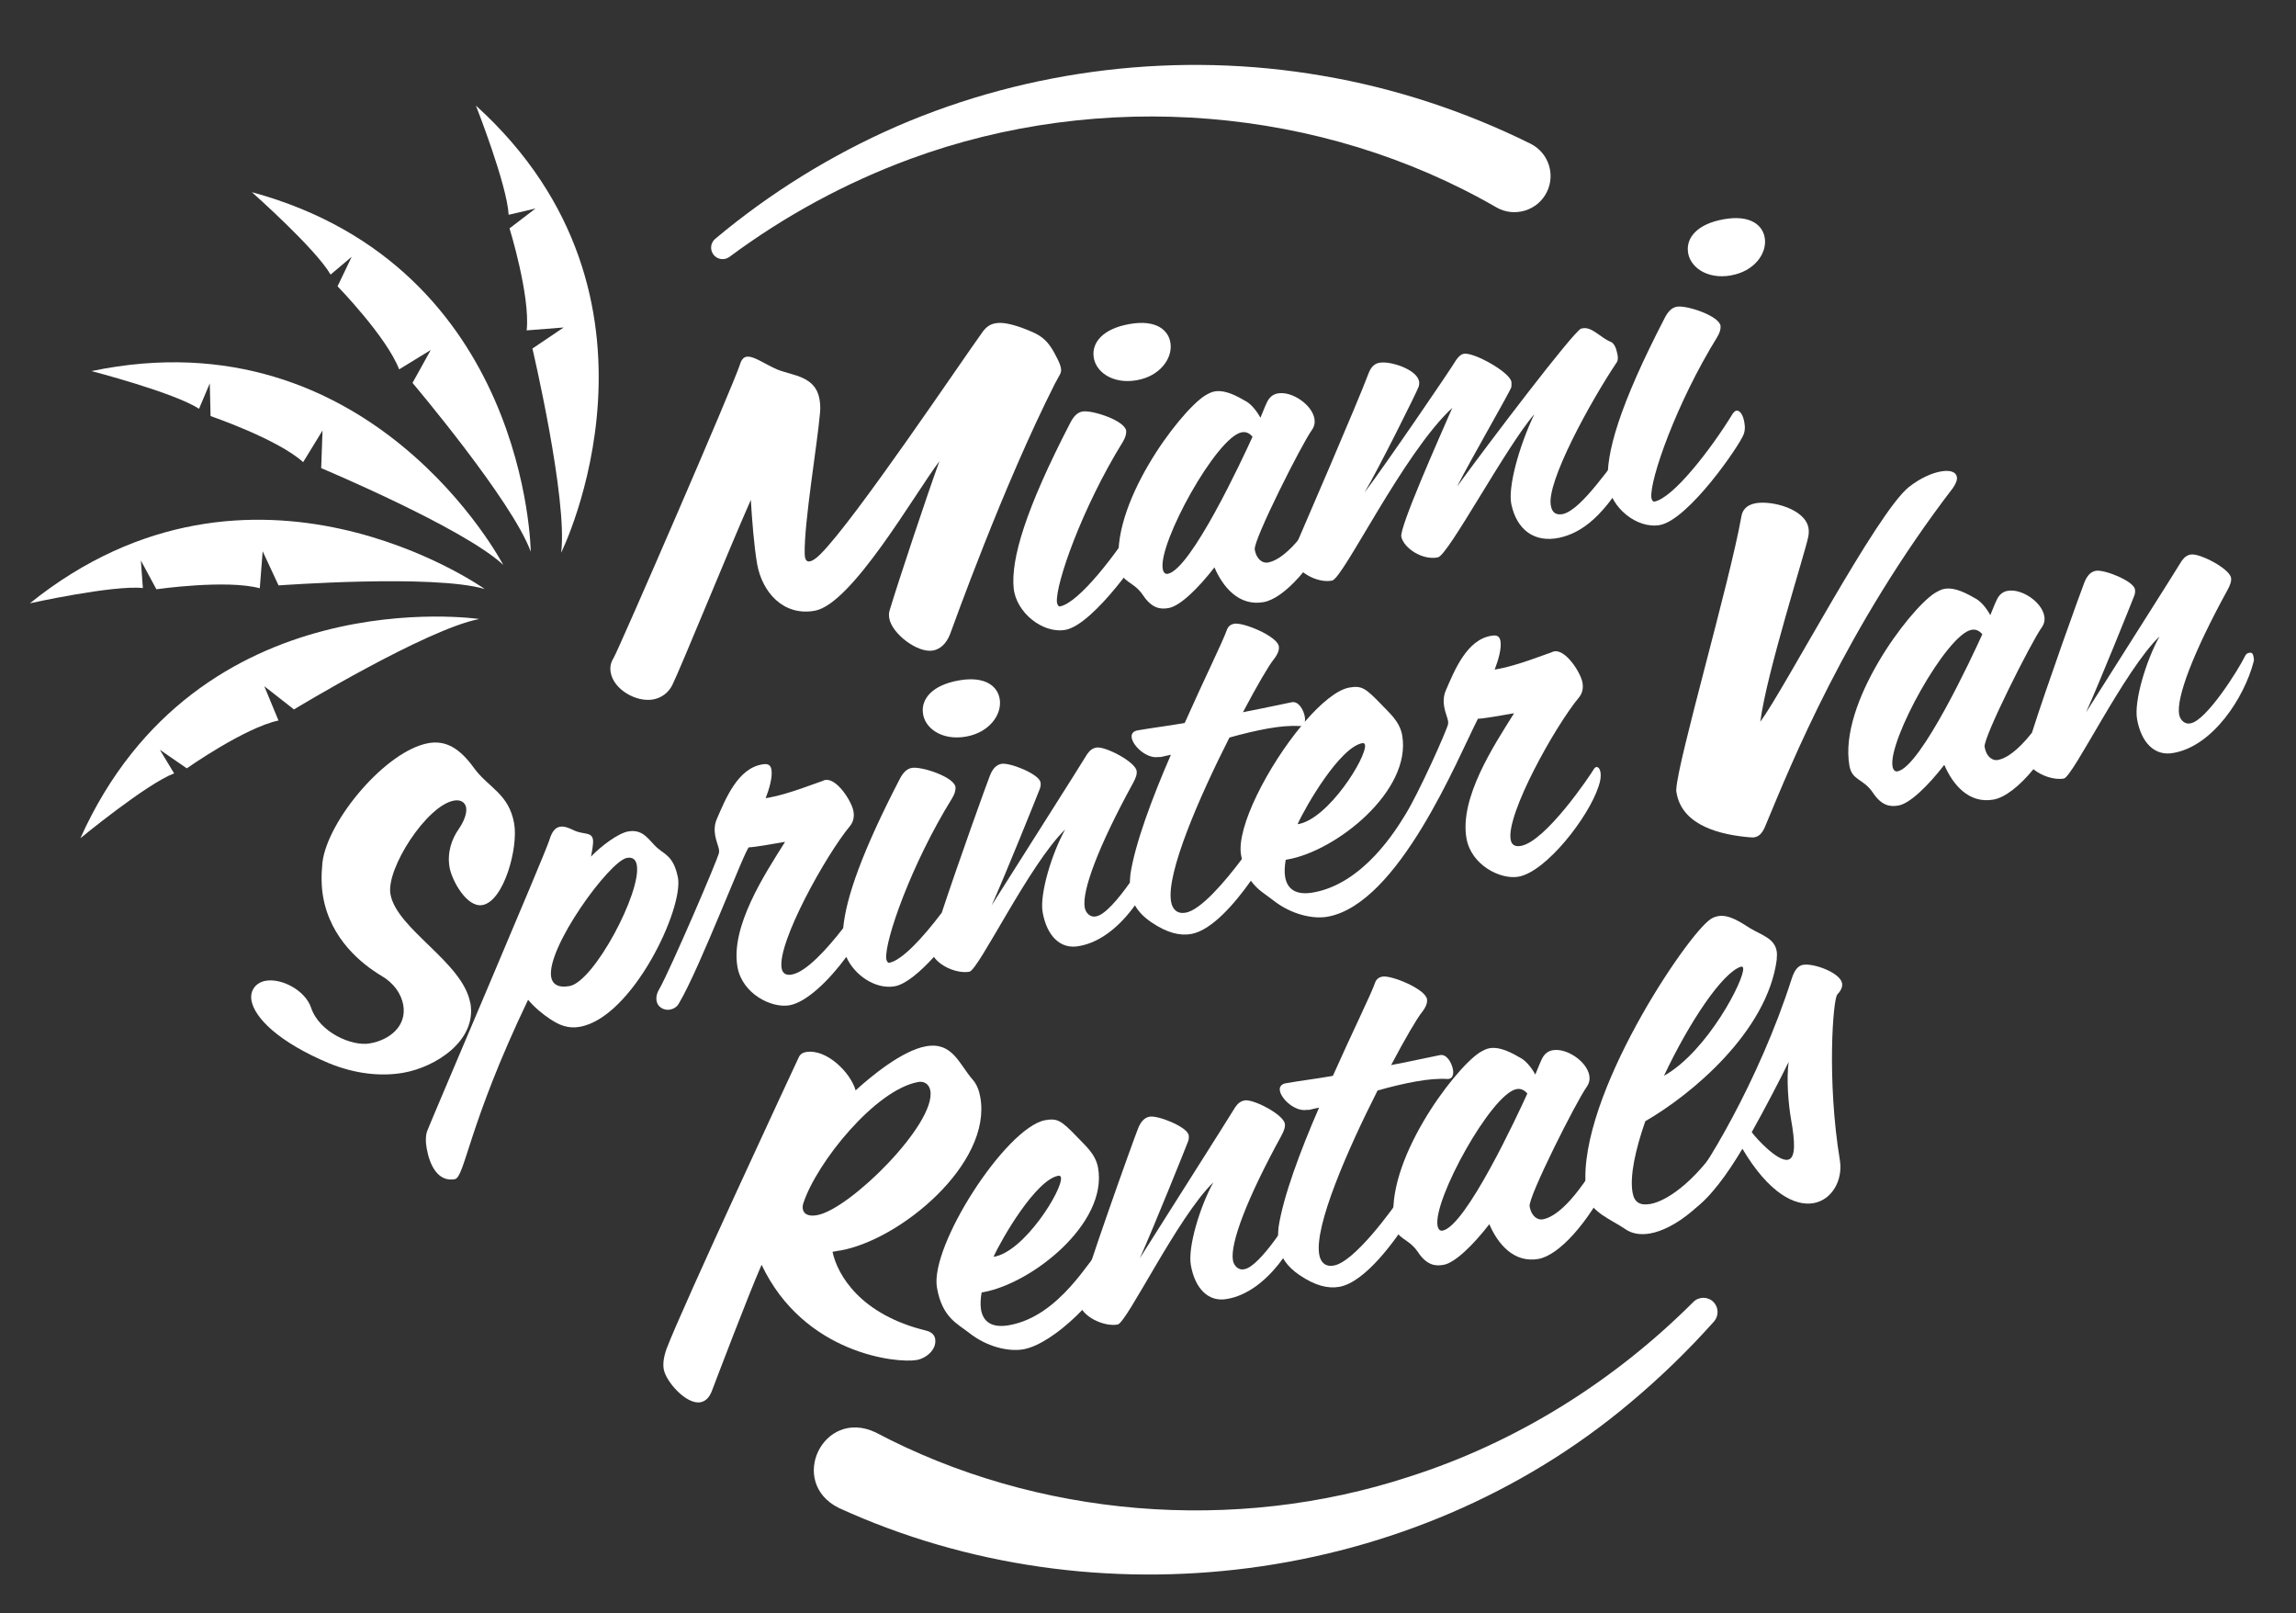 <?xml version="1.0" encoding="UTF-8"?>
<svg id="Layer_1" data-name="Layer 1" xmlns="http://www.w3.org/2000/svg" viewBox="0 0 412.39 289.68">
  <rect x="0" y="0" width="412.39" height="289.68" fill="#333333" stroke="none"/>
  <defs>
    <style>
      .cls-1 {
        fill: #fff;
      }
    </style>
  </defs>
  <g>
    <path class="cls-1" d="M150.87,224.56c-.47.08-.95.17-1.34.24.89,4.15,5,11.3,16.88,14.17.94.24,1.44.8,1.55,1.43.35,1.97-1.65,3.54-3.3,3.83-3.54.62-20.25-1.06-27.87-17.1-2.43,5.55-7.98,20.17-8.98,22.79-.51,1.23-1.23,1.76-2.02,1.9-2.52.44-6.18-3.71-6.57-5.91-.17-.95-.05-2.1.49-3.66,2.82-7.48,23.04-50.85,23.75-52.36.23-.53.66-.85,1.29-.96,3.7-.65,8.04,3.7,8.93,6.88,2.66-2.42,8.32-7.16,12.66-7.92,4.73-.83,5.92,3.18,8.37,6,.7.77,1.15,1.91,1.37,3.17,2.1,11.9-14.33,25.6-25.21,27.52v-.02ZM164.95,194.3c-7.72,1.36-18.32,14.52-20.68,21.84-.1.34-.13.67-.07.99.15.87.97,1.37,2.55,1.09,5.91-1.04,21.39-16.44,20.35-22.35-.22-1.26-1.2-1.74-2.15-1.57h0Z"/>
    <path class="cls-1" d="M200.42,226.38c-2.17,6.15-11.17,14.97-16.61,15.93-2.68.47-6.58-.46-9.7-2.92-2.08-1.66-4.87-2.72-5.82-8.15-1.32-7.48,12.33-28.66,19.39-30.07,2.28-.4,2.93.05,5.82,3.04,1.21,1.33,3.28,2.92,3.73,5.52,1.76,10.01-11.93,20.79-20.68,22.33-.08.01-.16.03-.24.04-.2,1.17-.25,2.24-.1,3.11.38,2.13,1.89,3.32,5.04,2.77,9.14-1.61,14.53-12.07,16.71-13.99.06-.09.22-.12.3-.13.79-.14,1.98.63,2.17,1.73.04.24,0,.49-.02.82v-.03ZM190.1,211.14c-4.02.71-10.13,11.21-11.65,14.56,5.46-.8,12.49-12.11,12.11-14.24-.04-.24-.23-.37-.46-.32Z"/>
    <path class="cls-1" d="M234.82,216.91c-1.7,6.47-7.33,15.1-14.34,16.34-3.45.69-5.86-1.89-6.59-6.07-.57-3.23,1.64-10.52,4.04-14.85-6.39,6.16-15.53,25.24-17.19,25.53-2.52.44-6.43-1.46-6.84-3.75-.04-.24-.02-.56.03-.74.61-3.44,9.81-29.11,10.5-30.77.57-1.4,1.28-1.93,2.07-2.07,1.5-.26,6.74,1.82,7,3.32.06.32.05.72-.12,1.16-.5,1.31-6.26,15.64-8.65,20.94,4.38-6.95,15.95-25.15,17.15-27.15.52-.74,1.03-1.07,1.66-1.19,1.58-.28,6.94,2.51,7.23,4.17.1.55-.11,1.24-.6,2.14-6.27,11.42-9.25,19.42-8.72,22.42.18,1.02,1.06,1.84,2.07,1.58,2.84-.5,8.55-9.55,9.8-12.13.18-.36.4-.48.72-.53.47-.08.67.13.8.84.04.24.08.47-.02.82h0Z"/>
    <path class="cls-1" d="M260.3,193.73c-.05,0-.13.02-.24.04-1.65-.12-3.64.07-5.69.43-2.21.39-4.62.98-6.94,1.63-5.42,10.7-11.39,24.35-10.48,29.47.25,1.42,1.13,2.24,2.62,1.97,3.62-.64,10.25-9.61,12.62-13.19.52-.74.86-1.13,1.17-1.18.39-.07.62.3.73.93.24,1.34-.16,3.69-.93,4.88-2.41,3.84-7.88,11.54-12.6,12.38-2.05.36-4.34-.21-7.11-2.08-2.4-1.61-3.44-3.37-3.77-5.26-.19-1.1-.15-2.25-.03-3.41.83-5.43,3.86-13.6,7.27-21.43-.71.12-1.25.3-1.8.4-.16.03-.33-.02-.41,0-2.05.36-4.56-1.88-4.83-3.45-.11-.63.2-1.17,1.07-1.33,2.68-.47,5.39-.79,8.06-1.26.08-.01.24-.04.39-.07,3.49-7.84,6.85-14.61,7.6-16.78.22-.61.73-.94,1.28-1.04,1.65-.29,7.7,2.22,8.02,4.03.11.63-.16,1.41-.89,2.35-.87,1.05-2.99,4.67-5.55,9.51,4.48-.87,8.07-1.67,8.7-1.78,1.33-.32,2.21,1.48,2.41,2.58.14.79-.05,1.55-.68,1.66h0Z"/>
    <path class="cls-1" d="M289.14,211.72c-3.82,7.82-9.12,13.71-12.82,14.36-4.41.78-7.3-2.69-8.82-6.24-2.91,3.76-6.17,6.94-8.22,7.3-1.34.24-2.97.2-4.64-2.35-1.75-2.54-3.7-2.11-4.18-4.79-1.97-11.19,10.67-27.96,15.26-30.96.59-.35,1.18-.69,1.81-.8,1.26-.22,2.87.14,5.41,1.65.89.41,1.97,1.52,2.82,3.08.62-1.57,1.08-2.63,1.33-3.08.44-.73,1.01-1.15,1.8-1.29,2.52-.44,6.12,2.01,6.57,4.53.12.71,0,1.38-.45,2.03-1.83,2.52-10.56,19.82-10.27,21.47.33,1.89,1.5,2.5,2.36,2.34,2.21-.39,5.78-3.13,10.8-11.98.31-.54.68-.77,1.07-.84.55-.1,1.11.29,1.26,1.16.17.95-.06,2.45-1.09,4.42h0ZM272.4,195.58c-4.49.79-15.02,19.87-14.2,24.52.11.63.42.98.89.9,4.18-.74,13.48-20.74,15.24-24.62-.61-.71-1.22-.92-1.93-.8Z"/>
    <path class="cls-1" d="M319.14,172.23c-1.68,13.05-15.44,24.41-23.62,29.11-1.78,5.11-2.82,9.84-2.29,12.83.32,1.81,1.39,2.35,3.2,2.04,3.23-.57,8.93-4.66,13.94-13.1.38-.63.73-.94,1.12-1.01.79-.14,1.51.71,1.7,1.81.14.79.06,1.7-.45,2.52-5.77,10.12-12.25,14.34-16.35,15.07-1.81.32-3.33.02-4.44-.76-2.32-1.62-6.4-3.1-6.94-6.17-2.72-15.44,16.71-44.86,21.79-49.17.56-.51,1.16-.77,1.79-.88,1.97-.35,4.01,1.08,5.83,2.22,2,1.19,4.29,1.76,4.69,4.05.07.39.07.88.01,1.46l.02-.02ZM312.8,173.59h-.08c-3.32,1.01-9.3,9.94-13.85,19.6,7.84-4.39,14.55-17.43,14.22-19.32-.04-.24-.13-.3-.29-.27h0Z"/>
    <path class="cls-1" d="M330.01,178.59c-.77.71-1.92,15.37.46,29.81.55,3.56-1.43,7.08-4.74,7.66-3.31.58-8.03-1.75-12.77-9.77-2.76,4.63-5.84,8.83-8.66,10.79-.35.31-.81.47-1.13.52-.87.15-1.44-.32-1.56-1.02-.11-.63.14-1.49.96-2.36,3.22-3.41,13.36-20.07,19.22-38.4.57-1.81,1.28-2.42,2.07-2.56,1.89-.33,6.67,1.42,7,3.31.1.55-.11,1.24-.86,2.02h0ZM321.26,190.7c-1.19,2.48-4.34,8.56-6.63,12.62.96,1.29,4.67,5.27,6.48,4.95,1.5-.26,1.27-3.39.6-7.17-.49-2.76-.87-7.24-.45-10.4Z"/>
  </g>
  <g>
    <path class="cls-1" d="M84.47,180.14c-1.29-7.33-13.23-13.27-14.34-19.57-.81-4.57,6.53-15.94,11.42-16.8,1.18-.21,2,.3,2.17,1.24.17.95-.31,2.41-1.34,3.89-1.23,1.76-2.1,4.19-1.63,6.87.4,2.29,3.07,7.26,5.9,6.76,3.86-.68,6.47-10.32,5.7-14.65-.95-5.36-4.62-6.41-7.2-9.94-2.59-3.61-5.11-5.03-8.18-4.49-7.64,1.35-18.11,13.84-19.05,21.39-.24,2.32-.21,4.34.12,6.23,1.35,7.64,7.01,12.09,10.46,14.16,2.26,1.31,3.58,3.27,3.93,5.24.68,3.86-2.55,6.3-5.93,6.89-3.14.63-9.11-1.89-10.63-6.41-1.03-3.07-5.25-5.33-8.16-4.82-1.73.31-2.86,1.72-2.54,3.54.54,3.07,4.81,7.44,13.93,11.27,4.73,1.93,9.36,2.41,13.38,1.7,5.75-1.01,13.21-5.74,12.01-12.52l-.02.02Z"/>
    <path class="cls-1" d="M121.74,157.49c-.73-3.69-2.43-4.12-3.49-5.07-1.6-1.26-2.51-3.62-5.42-3.11-1.81.32-4.89,2.65-6.68,4.51.13-.67.48-2.36.35-3.07-.25-1.42-1.77-.82-3.46-1.66-.98-.48-1.76-.75-2.47-.62-.87.15-1.46.91-1.92,2.45-.66,2.23-20.91,49.59-21.86,52.03-.35.79-.38,2.02-.15,3.28.54,3.07,2.04,6.06,5.04,5.53,1.81-.32,2.42-9.77,13.17-32.22,1.13,1.34,2.56,2.55,4.03,3.51,1.65,1.09,3.22,1.71,5.27,1.34,9.45-1.67,18.74-21.34,17.6-26.9h-.01ZM102.29,177.08c-2.05.36-3.07-.35-3.29-1.61-.92-5.2,10.46-20.85,13.61-21.41,1.1-.19,1.61.37,1.77,1.31.85,4.81-7.68,20.93-12.09,21.71h0Z"/>
    <path class="cls-1" d="M173.51,132.28c4.18-.74,6.38-3.89,6.08-6.52-.27-2.47-2.57-4.42-7.37-3.57-4.88.86-6.72,3.38-6.46,5.77.23,2.72,3.33,5.1,7.75,4.32Z"/>
    <path class="cls-1" d="M286.74,137.74c-.16.03-.3.13-.43.32-.62,1.08-8.66,13.06-13.15,13.85-.95.17-1.65-.11-1.83-1.14-.81-4.57,7.95-20.33,12.31-25.57.6-.75.76-1.68.59-2.62-.32-1.81-3-5.97-5.05-5.61-.16.03-.32.06-.46.16-1.15.37-6.24,2.4-9.63,3-.24.04-.39.07-.63.11.62-1.57,1.28-3.8,1.04-5.14-.17-.95-.76-1.08-1.63-.93-4.42.7-6.62,6.21-8.18,9.81-.46,1.06-.44,2.11-.29,2.98.18,1.02.57,1.85.7,2.56.03.16-.02.33,0,.49-.21,1.09-5.28,12.46-7.75,16.39-1.52,2.46-7.42,12.28-16.48,13.87-3.15.56-4.66-.64-5.04-2.77-.15-.87-.1-1.93.1-3.1l.24-.04c8.76-1.46,22.44-12.33,20.68-22.33-.46-2.6-2.53-4.19-3.73-5.51-2.88-2.98-3.53-3.44-5.82-3.04-2.22.44-5.09,2.84-7.95,6.15.07-.28.07-.6.01-.93-.19-1.1-1.08-2.9-2.41-2.58-.63.11-4.23.91-8.7,1.78,2.56-4.84,4.68-8.46,5.55-9.51.73-.94,1-1.72.89-2.35-.32-1.81-6.37-4.32-8.02-4.03-.55.1-1.06.43-1.28,1.04-.76,2.17-4.11,8.93-7.6,16.78-.16.03-.31.06-.39.07-2.68.47-5.39.79-8.06,1.26-.87.15-1.18.69-1.07,1.33.28,1.58,2.78,3.82,4.83,3.45.08,0,.25.04.41,0,.55-.1,1.09-.27,1.8-.4-3.41,7.83-6.44,16-7.27,21.43-.05.52-.09,1.03-.1,1.54-2.07,2.93-4.49,5.77-6.04,6.05-1.01.26-1.89-.56-2.07-1.59-.53-2.99,2.45-10.99,8.72-22.42.49-.9.7-1.58.6-2.13-.29-1.65-5.66-4.45-7.23-4.17-.63.11-1.14.44-1.66,1.19-1.19,2-12.77,20.2-17.15,27.15,2.4-5.3,8.16-19.64,8.66-20.94.17-.44.18-.84.12-1.16-.26-1.5-5.51-3.58-7-3.32-.79.14-1.51.67-2.07,2.07-.51,1.24-5.78,15.91-8.67,24.67-3.4,4.51-7.19,8.59-9.44,8.99-.24.04-.45-.25-.53-.72-.32-3.19,4.48-16.96,11.82-28.81.5-.82.64-1.41.63-1.98-.16-1.84-6.11-3.8-7.85-3.49-.79.14-1.51.67-2.23,2.1-6.66,12.88-9.61,21.21-10.1,26.68-2.85,3.67-6.63,7.87-9.23,8.33-.95.17-1.65-.11-1.83-1.14-.81-4.57,7.95-20.33,12.31-25.57.6-.75.76-1.68.59-2.62-.32-1.81-3-5.97-5.05-5.61-.16.03-.32.06-.46.16-1.15.37-6.24,2.4-9.63,3-.24.04-.39.07-.63.11.62-1.57,1.28-3.8,1.04-5.14-.17-.95-.76-1.08-1.63-.93-4.42.7-6.62,6.21-8.18,9.81-.46,1.06-.44,2.11-.29,2.98.18,1.02.57,1.85.69,2.56.03.16-.02.33,0,.49-.2,1.17-8.73,20.96-10.71,24.47-.51.82-.62,1.57-.5,2.2.19,1.1,1.36,1.71,2.38,1.53.63-.11,1.3-.47,1.66-1.19,3.7-6.18,11.97-27.94,12.54-27.96.89,0,4.2-.58,6.49-.98-3.68,5.85-9.83,15.22-8.55,22.47.85,4.81,6.11,7.45,9.34,6.88,3.06-.54,7.12-4.47,10.21-8.69,1.47,3.33,5.29,5.88,8.68,5.28,1.99-.35,4.58-2.57,7.06-5.28,1.19,1.76,4.26,3.04,6.37,2.66,1.65-.29,10.8-19.37,17.19-25.53-2.41,4.32-4.61,11.62-4.04,14.85.74,4.18,3.14,6.76,6.59,6.07,3.91-.69,7.38-3.68,9.99-7.31.6,1.07,1.55,2.1,2.99,3.07,2.77,1.87,5.06,2.44,7.11,2.08,3.74-.66,7.94-5.62,10.73-9.57,1.22,1.73,2.77,2.52,4.05,3.55,3.11,2.46,7.02,3.39,9.69,2.92,12.84-2.26,23.41-28.5,27.04-35.56.9,0,4.2-.58,6.49-.98-3.68,5.85-9.83,15.22-8.55,22.47.85,4.81,6.11,7.45,9.34,6.88,4.96-.88,12.58-10.67,14.37-16.18.38-1.04.47-1.95.36-2.58-.11-.63-.42-.98-.73-.93h0ZM244.71,133.45c.24-.04.42.09.46.32.38,2.13-6.65,13.44-12.11,14.24,1.52-3.35,7.63-13.85,11.65-14.56h0ZM222.91,153.54c.05.26.1.5.15.73-3.03,4.05-7.4,9.16-10.1,9.63-1.5.26-2.37-.56-2.62-1.98-.9-5.12,5.06-18.76,10.48-29.47,2.32-.65,4.74-1.24,6.94-1.63,2.05-.36,4.05-.55,5.69-.43.11-.02.19-.03.24-.04.08,0,.05-.02.08-.03-6.01,7.25-11.73,18.24-10.86,23.21h0Z"/>
    <path class="cls-1" d="M351.47,85.62c-.15-.87-1.2-1.25-2.85-.96-1.58.28-3.62,1.13-5.76,2.8-5.84,4.69-22.23,36.09-26.69,42.16,1.13-8.81,8.1-30.51,8.61-33.2.13-.67.12-1.16.04-1.63-.6-3.39-6.56-4.94-9.47-4.42-1.81.32-2.43,1.4-2.58,2.41-2.12,11.91-11.44,43.85-11.68,48.93-.04.25,0,.49.05.72,1.06,5.99,8.15,7.5,13.1,7.93.33.02.66.05.89,0,.95-.17,1.54-.92,2.1-2.4,4.57-10.96,14.33-35.27,33.55-60.34.58-.83.79-1.52.7-1.99h-.01Z"/>
    <path class="cls-1" d="M404.79,118.06c-.12-.71-.32-.92-.8-.83-.32.06-.54.18-.72.53-1.25,2.58-6.97,11.63-9.8,12.13-1.01.26-1.89-.56-2.07-1.58-.53-2.99,2.45-10.99,8.72-22.42.49-.9.7-1.58.6-2.14-.29-1.65-5.66-4.45-7.23-4.17-.63.11-1.14.44-1.66,1.19-1.19,2-12.77,20.2-17.15,27.15,2.4-5.3,8.16-19.64,8.66-20.94.17-.44.18-.84.12-1.16-.26-1.5-5.5-3.58-7-3.32-.79.14-1.51.67-2.07,2.07-.56,1.36-6.85,18.87-9.43,27.02-2.65,3.35-4.7,4.63-6.14,4.89-.87.15-2.03-.46-2.36-2.35-.29-1.65,8.44-18.95,10.27-21.47.45-.65.58-1.32.45-2.03-.44-2.52-4.04-4.97-6.57-4.53-.79.14-1.36.56-1.8,1.29-.25.45-.71,1.51-1.33,3.08-.84-1.56-1.93-2.67-2.82-3.08-2.54-1.5-4.15-1.87-5.41-1.65-.63.11-1.22.46-1.81.81-4.59,3-17.23,19.77-15.26,30.96.47,2.68,2.43,2.25,4.18,4.79,1.67,2.55,3.3,2.59,4.64,2.35,2.05-.36,5.31-3.54,8.22-7.3,1.52,3.55,4.41,7.02,8.82,6.24,2.08-.37,4.66-2.38,7.19-5.46,1.46,1.22,3.77,1.98,5.46,1.68,1.65-.29,10.8-19.37,17.19-25.53-2.41,4.32-4.61,11.62-4.04,14.85.74,4.18,3.14,6.76,6.59,6.07,7.01-1.24,12.64-9.86,14.34-16.34.1-.34.06-.58.02-.82v.02ZM340.81,138.52c-.47.08-.78-.27-.89-.9-.82-4.65,9.71-23.73,14.2-24.52.71-.12,1.32.09,1.93.8-1.75,3.88-11.06,23.88-15.24,24.62Z"/>
  </g>
  <path class="cls-1" d="M268.79,37.25c-31.54-18.22-71.11-21.31-105.34-8.69-11.52,4.25-22.48,10.18-32.43,17.57-.92.68-2.21.49-2.89-.43-.65-.88-.5-2.12.33-2.81,9.8-8.21,20.82-15.05,32.64-20.21,23.82-10.32,50.69-13.51,76.38-9.08,12.93,2.19,25.57,6.34,37.41,12.2,3.21,1.59,4.53,5.48,2.94,8.69-1.64,3.34-5.81,4.61-9.04,2.76h0Z"/>
  <path class="cls-1" d="M157.23,257.21c29.07,15.38,64.6,18.23,95.87,7.98,19.22-6.12,36.78-17.12,51.05-31.39,1-.99,2.61-.99,3.61.01.95.96.98,2.5.1,3.5-4.68,5.25-9.76,10.17-15.19,14.7-38.91,32.69-95.88,39.91-142.04,18.77-9.19-4.62-2.77-17.95,6.6-13.57h0Z"/>
  <g>
    <g id="_Radial_Repeat_" data-name="&amp;lt;Radial Repeat&amp;gt;">
      <path class="cls-1" d="M86.07,111.16s-50.58-7.48-71.63,39.37c0,0,11.8-9.72,16.83-11.65l-2.56-4.24,4.84,3.34s10.38-7.3,16.47-8.59l-2.55-6.16,5.33,4.17s23.78-14.43,33.29-16.24h-.02Z"/>
    </g>
    <g id="_Radial_Repeat_1" data-name="&amp;lt;Radial Repeat&amp;gt;1">
      <path class="cls-1" d="M87.07,105.78s-41.67-29.63-81.7,2.56c0,0,14.92-3.3,20.29-2.74l-.36-4.95,2.79,5.17s12.56-1.8,18.57-.18l.52-6.64,2.85,6.13s27.74-2.06,37.03.64h0Z"/>
    </g>
    <g id="_Radial_Repeat_2" data-name="&amp;lt;Radial Repeat&amp;gt;2">
      <path class="cls-1" d="M90.39,101.45s-23.68-45.32-73.96-34.81c0,0,14.8,3.83,19.32,6.77l1.93-4.57.14,5.88s12.01,4.1,16.63,8.27l3.48-5.68-.24,6.76s25.65,10.76,32.7,17.38h0Z"/>
    </g>
    <g id="_Radial_Repeat_3" data-name="&amp;lt;Radial Repeat&amp;gt;3">
      <path class="cls-1" d="M95.33,99.1s-.52-51.13-50.09-64.59c0,0,11.44,10.13,14.14,14.8l3.79-3.2-2.54,5.3s8.84,9.1,11.06,14.92l5.68-3.48-3.28,5.91s17.97,21.23,21.25,30.34h-.01Z"/>
    </g>
    <g id="_Radial_Repeat_4" data-name="&amp;lt;Radial Repeat&amp;gt;4">
      <path class="cls-1" d="M100.79,99.25s22.75-45.8-15.31-80.29c0,0,5.6,14.22,5.88,19.61l4.83-1.13-4.67,3.57s3.74,12.12,3.08,18.32l6.64-.52-5.61,3.78s6.37,27.08,5.16,36.67h0Z"/>
    </g>
  </g>
  <g>
    <path class="cls-1" d="M189.55,68.75c-9.4,18.55-18.26,43.43-18.92,45.17-.73,1.83-1.88,2.69-3.06,2.9-2.76.49-7.36-3.01-7.84-5.77-.1-.55-.1-1.04.12-1.64,1.64-5.41,6.58-20.25,8.88-26.59-4.42,5.82-15.7,25.68-22.4,26.86-5.67,1-9.45-3.37-10.34-8.41-.55-3.15-.93-8.04-1.13-11.5-3.84,8.64-12.5,29.99-14.12,33.28-.72,1.43-2.03,2.31-3.45,2.56-2.99.53-7.05-1.76-7.6-4.84-.17-.95,0-1.79.52-2.61,1-1.72,21.62-49.22,22.71-52.75.26-.86.67-1.26,1.15-1.34,1.26-.22,3.14,1.23,5.52,2.28,2.8,1.13,6.86,1.15,7.6,5.32.12.71.19,1.51.1,2.42-.47,5.61-2.87,19.68-2.76,25.34.02.57.11,1.53.89,1.39.47-.08,1.06-.43,1.96-1.32,6.22-6.21,25.26-34.59,29.18-40,.66-.85,1.32-1.29,2.26-1.45,1.1-.19,2.53.04,4.69.8,3.56,1.32,4.66,2.02,6.43,5.61.38.75.55,1.28.62,1.68.15.87-.28,1.19-1,2.61h-.01Z"/>
    <path class="cls-1" d="M206.43,96.8c-.77,2.08-9.96,15.4-15.08,16.31-4.1.72-8.84-3.15-9.28-7.46-.52-5.27,2.13-14.19,10.13-29.65.72-1.43,1.44-1.96,2.23-2.1,1.73-.31,7.68,1.65,7.85,3.49.02.56-.12,1.16-.62,1.98-7.33,11.85-12.14,25.62-11.82,28.81.08.47.3.76.53.72,3.39-.6,10.26-9.53,14.04-15.72.26-.37.47-.57.71-.61.71-.12,1.31.99,1.47,2.34.11.63.06,1.29-.15,1.9h-.01ZM204.17,68.28c-4.41.78-7.51-1.6-7.75-4.32-.26-2.39,1.57-4.91,6.46-5.77,4.81-.85,7.1,1.1,7.37,3.58.3,2.63-1.9,5.78-6.08,6.51h0Z"/>
    <path class="cls-1" d="M239.77,93.77c-3.82,7.82-9.12,13.71-12.82,14.36-4.41.78-7.3-2.69-8.82-6.24-2.91,3.76-6.17,6.94-8.22,7.3-1.34.24-2.97.2-4.64-2.35-1.75-2.54-3.7-2.11-4.18-4.79-1.97-11.19,10.67-27.96,15.26-30.96.59-.35,1.18-.69,1.81-.8,1.26-.22,2.87.14,5.41,1.65.88.41,1.97,1.52,2.82,3.08.62-1.57,1.08-2.63,1.33-3.08.44-.73,1.02-1.15,1.8-1.29,2.52-.45,6.12,2.01,6.57,4.53.12.71,0,1.38-.45,2.03-1.83,2.52-10.56,19.82-10.27,21.47.33,1.89,1.5,2.5,2.36,2.34,2.21-.39,5.79-3.13,10.8-11.98.31-.54.68-.77,1.07-.84.55-.1,1.11.29,1.26,1.16.17.95-.06,2.45-1.09,4.42h0ZM223.04,77.63c-4.49.79-15.02,19.87-14.2,24.52.11.63.42.98.89.9,4.18-.74,13.48-20.74,15.24-24.62-.61-.71-1.22-.92-1.93-.8Z"/>
    <path class="cls-1" d="M293.47,83.16c-5.18,9.77-9.56,12.57-13.4,13.41-4.46.95-7.64-1.41-8.62-6.04-.62-3.06,1.35-10.31,4.14-16.16-5.19,6.03-15.44,25.31-17.32,25.72-2.82.58-6.14-1.68-6.58-3.71-.31-1.73,6.44-16.9,9.16-23.14-8.8,8.13-19.55,30.58-21.58,31.02-2.74.56-6.55-1.69-7.05-4.04-.08-.47-.09-.96.16-1.41,1.09-2.55,11.43-26.39,13.47-31.86.45-1.14,1.15-1.75,2.11-1.83,1.9-.25,6.47,1.21,6.92,3.33.06.32.03.65-.07.99-.32.95-7.16,14.67-9.73,19.02,3.62-4.78,15.31-21.87,16.44-23.78.46-.65.87-1.05,1.42-1.15,1.73-.3,8.12,3.2,8.52,5,.05.32.03.65,0,.97-.19.77-7.17,12.8-9.76,17.89,5.49-7.55,20.85-27.8,22.29-28.38.08,0,.16-.03.24-.04,1.64-.37,3.21,1.63,4.97,2.37.69.2,1.1,1.19,1.26,2.05.19.62.16,1.35-.04,1.63-4.76,7.1-12.75,21.66-11.86,25.81.25,1.42,1.11,1.67,2.13,1.49,3.52-.78,8.91-9.37,11.25-11.73.42-.4.78-.62,1.08-.76.47-.08.58.06.77.68.14.79.02,1.95-.34,2.66h.02Z"/>
    <path class="cls-1" d="M313.19,77.98c-.77,2.08-9.96,15.4-15.08,16.31-4.1.72-8.84-3.15-9.28-7.46-.52-5.27,2.13-14.19,10.13-29.65.72-1.43,1.44-1.96,2.23-2.1,1.73-.31,7.68,1.65,7.85,3.49.02.56-.12,1.16-.62,1.98-7.33,11.85-12.14,25.62-11.82,28.81.08.47.3.76.53.72,3.39-.6,10.26-9.53,14.04-15.72.26-.37.47-.57.7-.61.71-.12,1.31.99,1.47,2.34.11.63.07,1.29-.15,1.9h0ZM310.92,49.46c-4.41.78-7.51-1.6-7.75-4.32-.26-2.39,1.57-4.91,6.46-5.77,4.81-.85,7.1,1.1,7.37,3.57.3,2.63-1.91,5.78-6.08,6.51h0Z"/>
  </g>
</svg>